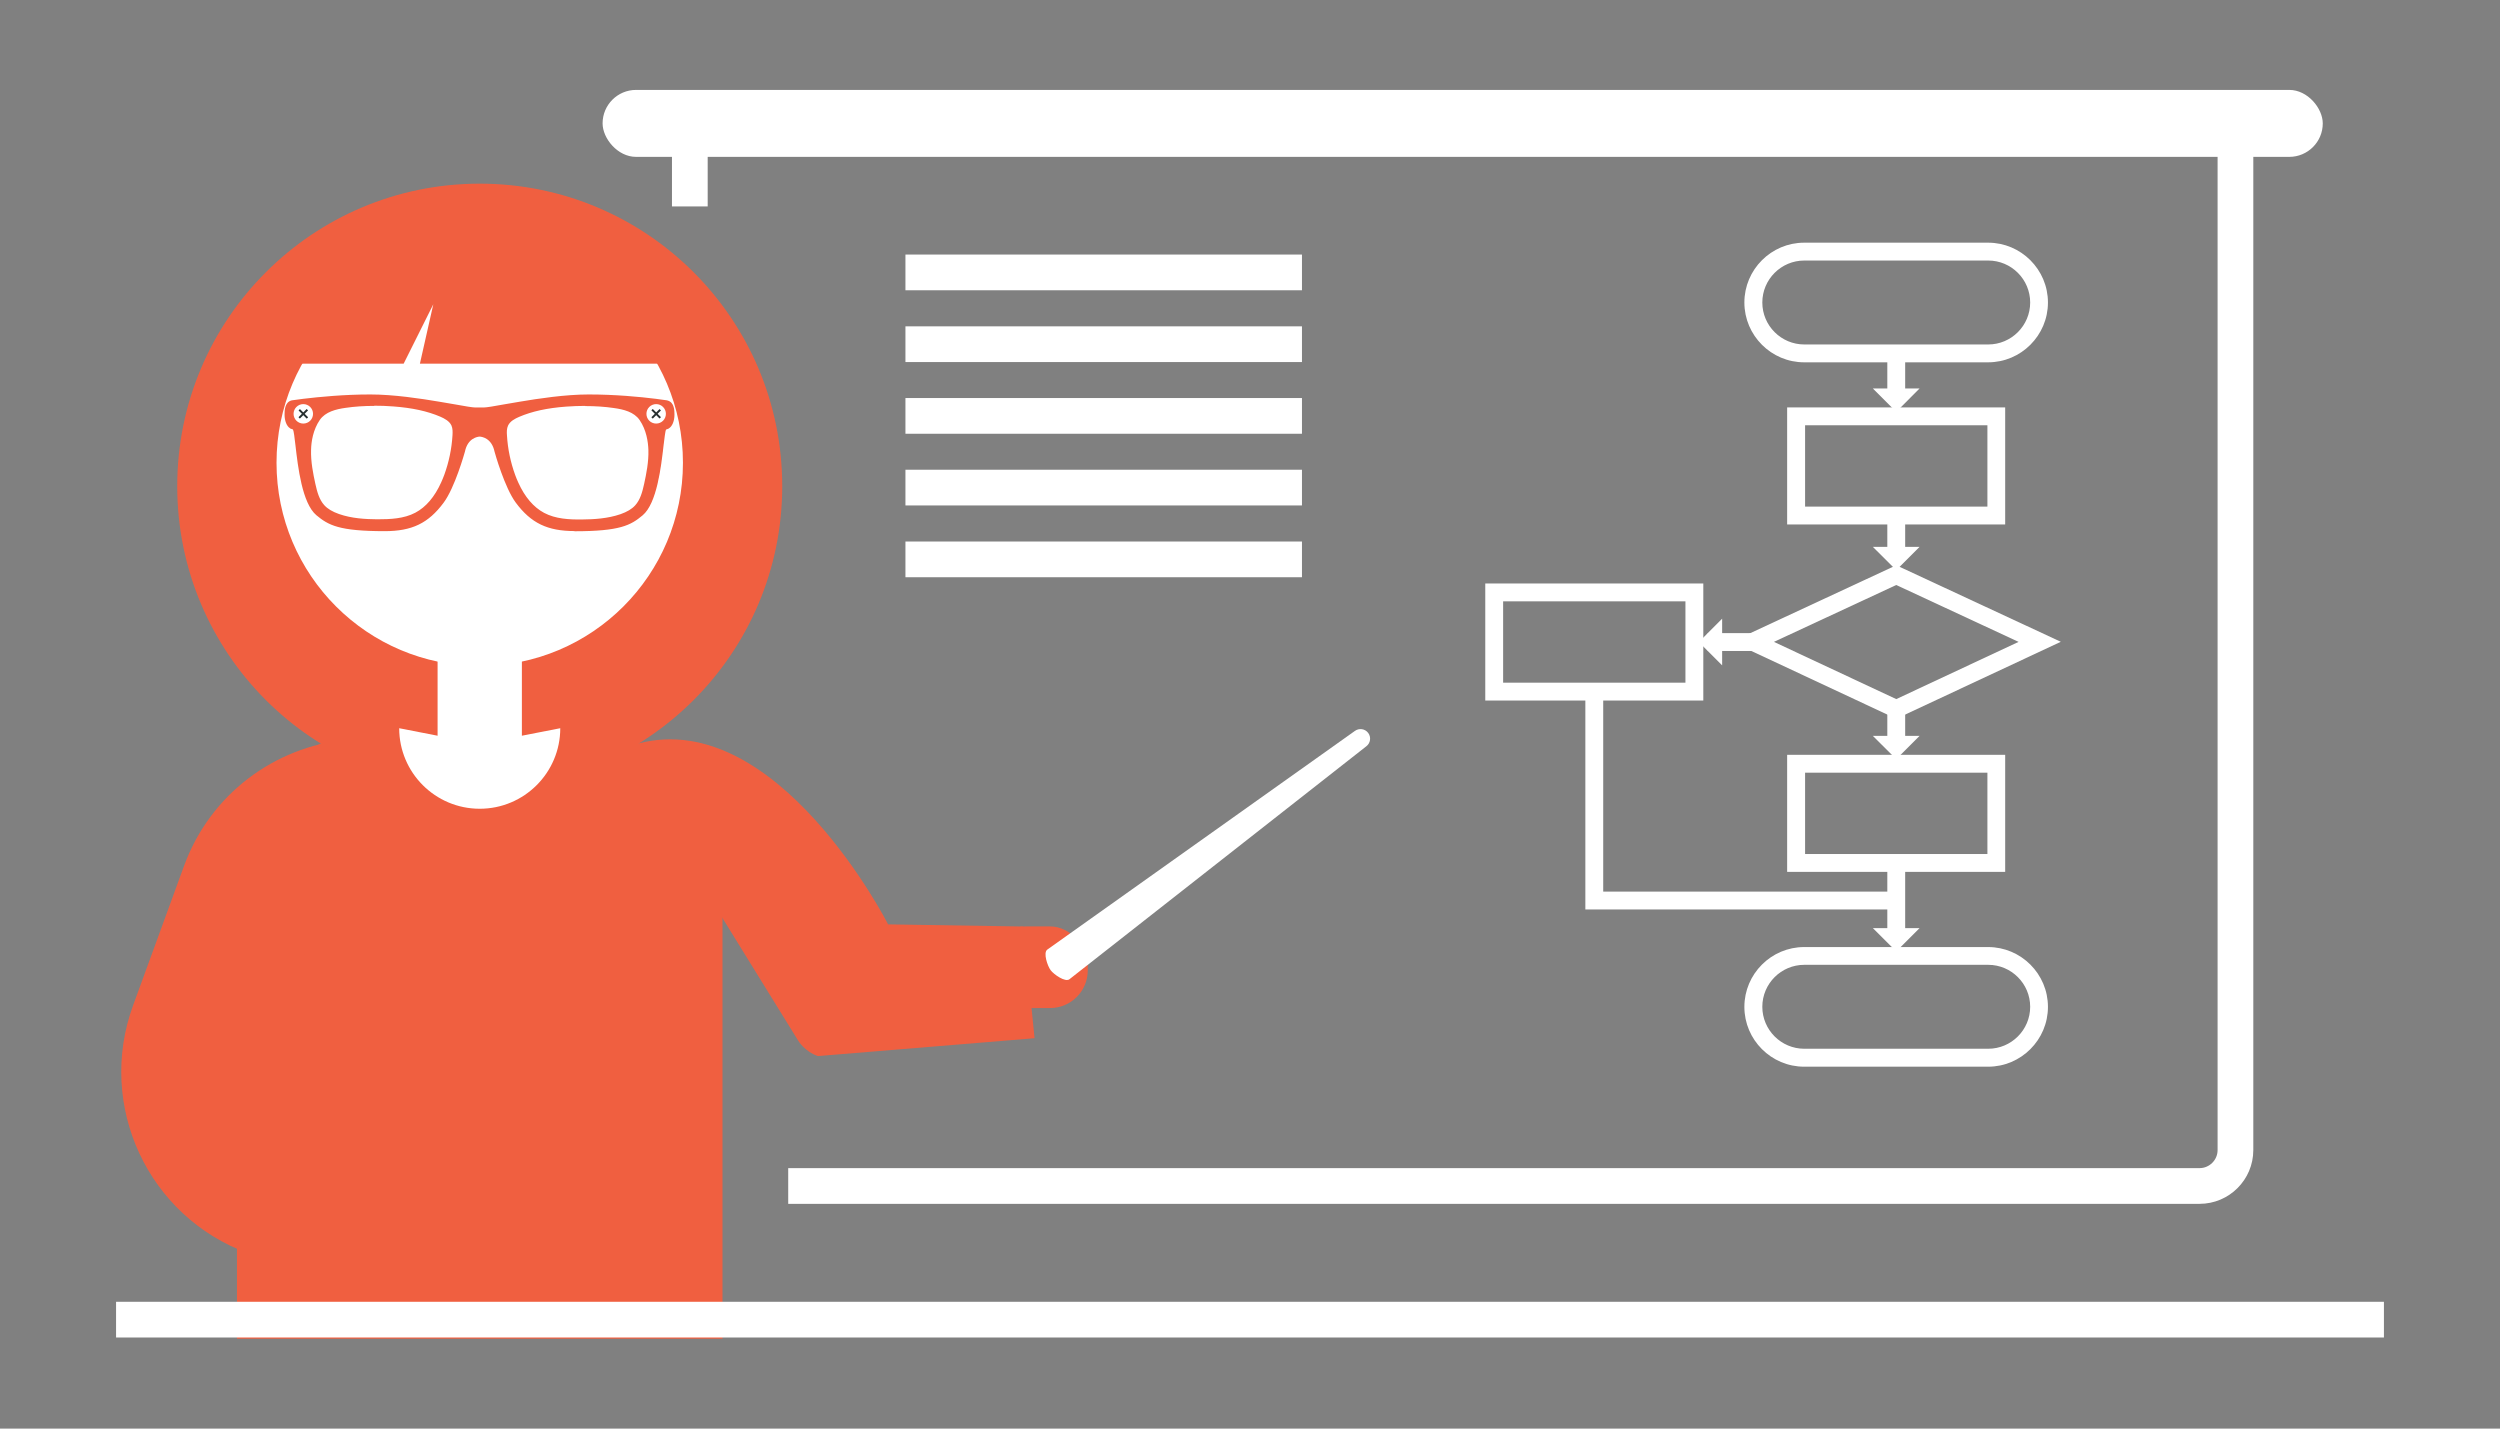<?xml version="1.0" encoding="UTF-8"?>
<svg id="Layer_1" data-name="Layer 1" xmlns="http://www.w3.org/2000/svg" viewBox="0 0 280 160">
  <rect x="0" y="0" width="280" height="160" fill="#808080" stroke="none"/>
  <defs>
    <style>
      .cls-1 {
        fill: #272f2f;
      }

      .cls-1, .cls-2, .cls-3 {
        stroke-width: 0px;
      }

      .cls-2 {
        fill: #fff;
      }

      .cls-3 {
        fill: #f05f40;
      }
    </style>
  </defs>
  <rect class="cls-2" x="67.49" y="10.07" width="192.66" height="7.5" rx="3.75" ry="3.75"/>
  <g>
    <rect class="cls-2" x="101.41" y="36.55" width="44.41" height="4"/>
    <rect class="cls-2" x="101.41" y="28.51" width="44.41" height="4"/>
    <rect class="cls-2" x="101.41" y="44.58" width="44.41" height="4"/>
    <rect class="cls-2" x="101.41" y="52.61" width="44.41" height="4"/>
    <rect class="cls-2" x="101.41" y="60.65" width="44.41" height="4"/>
  </g>
  <rect class="cls-2" x="75.26" y="13.87" width="4" height="9.25"/>
  <path class="cls-2" d="M246.35,134.83H88.28v-4h158.07c1.11,0,2.02-.91,2.02-2.02V13.82h4v114.99c0,3.32-2.7,6.02-6.02,6.02Z"/>
  <g>
    <g>
      <rect class="cls-3" x="110.66" y="103.76" width="11.17" height="9.14" rx="4.22" ry="4.22"/>
      <g>
        <g>
          <g>
            <circle class="cls-3" cx="53.73" cy="54.45" r="33.88"/>
            <circle class="cls-2" cx="53.73" cy="51.83" r="22.76"/>
            <polygon class="cls-3" points="30.97 40.73 45.21 40.73 48.53 34.08 47.03 40.73 75.45 40.73 71.45 31.92 59.16 24.62 50.82 24.62 36.9 29.77 30.97 40.73"/>
          </g>
          <path class="cls-3" d="M80.92,97.26c0-10.23-12.17-18.53-27.19-18.53s-27.19,8.29-27.19,18.53v52.68h54.38v-52.68Z"/>
          <path class="cls-2" d="M62.75,81.56c0,4.98-4.04,9.02-9.02,9.02s-9.02-4.04-9.02-9.02l4.3.84h9.44l4.3-.84Z"/>
          <rect class="cls-2" x="49.01" y="71.07" width="9.44" height="11.68"/>
          <g>
            <g>
              <path class="cls-3" d="M74.78,44.97s-.08-.02-.12-.02c-.26-.04-.65-.09-1.17-.16-1.65-.2-4.51-.48-7.53-.48-2.5,0-5.38.42-7.69.81-2.01.34-3.58.66-4.07.66h-.93c-.49,0-2.06-.32-4.07-.66-2.31-.39-5.2-.81-7.69-.81-3.02,0-5.88.28-7.53.48-.52.06-.91.12-1.17.16-.04,0-.08.01-.12.02-.63.17-.67.93-.67,1.47,0,.67.24,1.23.57,1.42.01,0,.02.02.03.03h.03s.01.02.02.02l.23.08c.42.16.38,7.73,2.64,9.63,1.34,1.12,2.54,1.76,7.57,1.76,2.92,0,4.75-.79,6.49-3.13,1.25-1.68,2.36-5.67,2.36-5.67.34-1.64,1.56-1.77,1.78-1.79.22.01,1.44.14,1.78,1.79,0,0,1.11,3.99,2.36,5.67,1.74,2.35,3.57,3.13,6.49,3.13,5.03,0,6.23-.64,7.57-1.76,2.26-1.89,2.22-9.47,2.64-9.63l.23-.08s.01,0,.02,0h.03s.02-.03.03-.04c.33-.19.57-.75.57-1.42,0-.53-.05-1.3-.67-1.47ZM50.81,48.77c-.09,1.53-.4,3.04-.93,4.48-.11.29-.22.58-.35.86-.64,1.42-1.59,2.72-2.95,3.45-1.31.69-2.84.77-4.32.76-1.46-.02-2.95-.12-4.33-.6-.63-.22-1.25-.53-1.7-1.03-.6-.66-.84-1.58-1.03-2.45-.28-1.26-.52-2.55-.48-3.85.04-1.19.32-2.42,1.01-3.42.66-.96,1.87-1.25,2.96-1.41,1.78-.26,3.58-.28,5.37-.14,1.82.14,3.64.44,5.31,1.16.52.22,1.07.52,1.31,1.04.16.35.16.76.13,1.15ZM72.26,54.23c-.19.88-.43,1.79-1.03,2.45-.45.49-1.07.8-1.7,1.03-1.38.48-2.87.59-4.33.6-1.48.02-3.01-.06-4.32-.76-1.36-.72-2.3-2.03-2.95-3.45-.13-.28-.24-.57-.35-.86-.53-1.44-.84-2.95-.93-4.48-.02-.39-.03-.79.13-1.15.24-.52.78-.82,1.31-1.04,1.67-.72,3.5-1.02,5.31-1.16,1.79-.14,3.6-.12,5.37.14,1.09.16,2.3.45,2.96,1.41.68.99.97,2.23,1.01,3.42.04,1.29-.2,2.58-.48,3.85Z"/>
              <path class="cls-3" d="M64.36,59.48c-3.04,0-4.89-.89-6.59-3.18-1.25-1.68-2.34-5.55-2.38-5.71-.32-1.54-1.44-1.68-1.67-1.69-.21.01-1.34.15-1.65,1.69-.05.17-1.13,4.04-2.39,5.72-1.7,2.29-3.54,3.18-6.59,3.18-5.13,0-6.31-.67-7.65-1.78-1.6-1.34-2.07-5.41-2.35-7.84-.09-.8-.19-1.63-.28-1.77l-.29-.1-.04-.04c-.36-.21-.61-.82-.61-1.52,0-.41,0-1.38.77-1.59.04,0,.08-.02.11-.02.28-.04.67-.1,1.19-.16,1.82-.22,4.61-.49,7.54-.49,2.6,0,5.65.46,7.71.81.64.11,1.23.21,1.76.3,1.1.2,1.97.35,2.29.35h.93c.32,0,1.19-.15,2.29-.35.53-.09,1.12-.2,1.76-.3,2.06-.35,5.11-.81,7.71-.81,2.93,0,5.72.26,7.54.49.52.06.92.12,1.17.16.05,0,.09.02.13.03h0c.77.2.77,1.17.77,1.59,0,.7-.25,1.31-.63,1.53h0s-.01.02-.04.03l-.27.1c-.09.14-.18.97-.28,1.77-.28,2.43-.75,6.5-2.35,7.84-1.33,1.11-2.51,1.78-7.65,1.78ZM53.72,48.64c.27.01,1.56.17,1.91,1.88,0,.03,1.12,3.97,2.34,5.62,1.66,2.25,3.4,3.08,6.39,3.08,5.05,0,6.2-.65,7.49-1.73,1.53-1.28,1.99-5.29,2.26-7.68.18-1.56.23-1.9.42-1.97l.27-.09s.01-.01.02-.02c.31-.18.51-.71.51-1.31s-.07-1.21-.58-1.34c-.03,0-.06-.01-.09-.02-.27-.04-.66-.1-1.18-.16-1.82-.22-4.6-.48-7.51-.48-2.59,0-5.62.46-7.67.81-.64.11-1.23.21-1.76.3-1.16.21-1.99.35-2.34.35h-.93c-.35,0-1.18-.15-2.34-.35-.53-.09-1.12-.2-1.76-.31-2.05-.35-5.09-.81-7.67-.81-2.92,0-5.69.26-7.51.48-.52.06-.91.12-1.17.16-.05,0-.08.01-.11.02-.51.13-.58.76-.58,1.34s.21,1.14.5,1.31l.04.03.25.09c.19.07.24.41.42,1.97.27,2.39.74,6.4,2.26,7.68,1.29,1.07,2.44,1.73,7.49,1.73,2.99,0,4.72-.83,6.39-3.08,1.23-1.65,2.33-5.59,2.34-5.63.35-1.71,1.64-1.86,1.89-1.88ZM64.87,58.43c-1.38,0-2.81-.12-4.05-.77-1.24-.66-2.25-1.83-3-3.51-.12-.27-.24-.57-.35-.87-.53-1.45-.85-2.97-.94-4.51-.02-.38-.03-.82.15-1.21.26-.57.87-.89,1.37-1.1,1.48-.63,3.18-1,5.35-1.17,1.92-.15,3.74-.1,5.4.14,1.12.16,2.36.46,3.05,1.46.63.92.99,2.13,1.03,3.48.04,1.36-.23,2.71-.49,3.88-.21.94-.44,1.83-1.06,2.51-.4.44-.97.79-1.75,1.06-1.46.51-3.03.59-4.37.61-.11,0-.22,0-.33,0ZM65.54,45.46c-.69,0-1.4.03-2.13.08-2.14.16-3.82.53-5.27,1.15-.46.2-1.01.48-1.24.98-.15.33-.15.72-.12,1.09.09,1.52.4,3.01.92,4.44.11.29.22.58.35.85.73,1.62,1.71,2.76,2.89,3.39,1.28.68,2.81.76,4.26.74,1.32-.01,2.87-.1,4.29-.59.74-.26,1.28-.58,1.65-.99.57-.63.8-1.49,1-2.39h0c.25-1.15.52-2.48.48-3.81-.03-.91-.22-2.24-.98-3.35-.63-.92-1.81-1.2-2.88-1.35-1.02-.15-2.09-.22-3.22-.22ZM42.59,58.43c-.11,0-.22,0-.33,0-1.34-.02-2.92-.1-4.37-.61-.78-.27-1.35-.62-1.75-1.06-.62-.68-.85-1.57-1.06-2.51-.26-1.16-.53-2.52-.49-3.88.04-1.36.4-2.56,1.03-3.48.68-1,1.92-1.3,3.05-1.46,1.66-.24,3.48-.29,5.4-.14,2.17.17,3.87.54,5.35,1.17.5.21,1.11.53,1.37,1.1.18.39.17.83.15,1.21h0c-.09,1.54-.41,3.06-.94,4.51-.11.3-.23.59-.35.87-.76,1.67-1.77,2.85-3,3.51-1.23.65-2.66.77-4.05.77ZM41.92,45.46c-1.12,0-2.2.07-3.22.22-1.07.15-2.25.44-2.88,1.35-.76,1.11-.96,2.44-.98,3.35-.04,1.33.23,2.67.48,3.81.2.9.43,1.76,1,2.39.37.41.91.73,1.65.99,1.42.5,2.97.58,4.29.59,1.45,0,2.98-.06,4.26-.74,1.19-.63,2.16-1.77,2.89-3.39.12-.27.24-.55.35-.85.52-1.43.83-2.92.92-4.44h0c.02-.35.03-.75-.12-1.09-.23-.49-.78-.78-1.24-.98-1.45-.62-3.13-.99-5.27-1.15-.73-.06-1.44-.08-2.13-.08Z"/>
            </g>
            <g>
              <circle class="cls-2" cx="33.97" cy="46.35" r="1.09"/>
              <rect class="cls-1" x="33.86" y="45.7" width=".22" height="1.3" rx=".02" ry=".02" transform="translate(-22.82 37.6) rotate(-45)"/>
              <rect class="cls-1" x="33.86" y="45.7" width=".22" height="1.3" rx=".02" ry=".02" transform="translate(42.72 -10.45) rotate(45)"/>
            </g>
            <g>
              <circle class="cls-2" cx="73.49" cy="46.35" r="1.09"/>
              <rect class="cls-1" x="73.38" y="45.7" width=".22" height="1.3" rx=".02" ry=".02" transform="translate(92.68 131.09) rotate(-135)"/>
              <rect class="cls-1" x="73.38" y="45.7" width=".22" height="1.3" rx=".02" ry=".02" transform="translate(158.23 27.15) rotate(135)"/>
            </g>
          </g>
        </g>
        <path class="cls-3" d="M79.08,99.85l10.32,16.71s.74,1.23,2.21,1.72l24.26-2-1.25-12.51-15.15-.24s-12.37-24.32-27.94-20.27l7.54,16.58Z"/>
        <path class="cls-2" d="M117.67,108.66h0c-.35-.47-.85-1.94-.38-2.3l34.45-24.49c.47-.35,1.14-.26,1.5.22h0c.35.47.26,1.14-.22,1.5l-33.25,26.09c-.47.35-1.74-.54-2.1-1.02Z"/>
      </g>
    </g>
    <path class="cls-3" d="M27.8,140.37h0c-11.22-4.1-17-16.52-12.9-27.75l5.72-15.66c2.94-8.04,10.14-13.28,18.12-14.11"/>
  </g>
  <g>
    <path class="cls-2" d="M222.67,119.47h-20.6c-3.69,0-6.7-3.01-6.7-6.7s3.01-6.7,6.7-6.7h20.6c3.69,0,6.7,3.01,6.7,6.7s-3.01,6.7-6.7,6.7ZM202.08,108.06c-2.59,0-4.7,2.11-4.7,4.7s2.11,4.7,4.7,4.7h20.6c2.59,0,4.7-2.11,4.7-4.7s-2.11-4.7-4.7-4.7h-20.6Z"/>
    <g>
      <path class="cls-2" d="M222.67,40.58h-20.6c-3.69,0-6.7-3.01-6.7-6.7s3.01-6.7,6.7-6.7h20.6c3.69,0,6.7,3.01,6.7,6.7s-3.01,6.7-6.7,6.7ZM202.08,29.18c-2.59,0-4.7,2.11-4.7,4.7s2.11,4.7,4.7,4.7h20.6c2.59,0,4.7-2.11,4.7-4.7s-2.11-4.7-4.7-4.7h-20.6Z"/>
      <g>
        <path class="cls-2" d="M190.77,78.46h-24.42v-13.11h24.42v13.11ZM168.35,76.46h20.42v-9.11h-20.42v9.11Z"/>
        <path class="cls-2" d="M224.58,58.74h-24.42v-13.11h24.42v13.11ZM202.17,56.74h20.42v-9.11h-20.42v9.11Z"/>
        <path class="cls-2" d="M224.58,97.65h-24.42v-13.11h24.42v13.11ZM202.17,95.65h20.42v-9.11h-20.42v9.11Z"/>
        <path class="cls-2" d="M212.38,80.5l-18.43-8.62,18.43-8.57,18.43,8.57-18.43,8.62ZM198.68,71.89l13.7,6.41,13.7-6.41-13.7-6.37-13.7,6.37Z"/>
        <rect class="cls-2" x="191.27" y="70.91" width="5.91" height="2"/>
      </g>
      <rect class="cls-2" x="211.38" y="39.81" width="2" height="4.33"/>
      <rect class="cls-2" x="211.38" y="57.74" width="2" height="4.75"/>
      <rect class="cls-2" x="211.38" y="79.09" width="2" height="4.78"/>
      <rect class="cls-2" x="211.38" y="96.65" width="2" height="7.83"/>
    </g>
    <polygon class="cls-2" points="214.99 43.51 212.38 46.13 209.76 43.51 214.99 43.51"/>
    <polygon class="cls-2" points="214.99 61.25 212.38 63.86 209.76 61.25 214.99 61.25"/>
    <polygon class="cls-2" points="214.99 82.42 212.38 85.03 209.76 82.42 214.99 82.42"/>
    <polygon class="cls-2" points="214.99 103.95 212.38 106.56 209.76 103.95 214.99 103.95"/>
    <polygon class="cls-2" points="192.88 74.52 190.27 71.91 192.88 69.29 192.88 74.52"/>
    <polygon class="cls-2" points="212.38 101.86 177.56 101.86 177.56 77.69 179.56 77.69 179.56 99.86 212.38 99.86 212.38 101.86"/>
  </g>
  <rect class="cls-2" x="13" y="145.8" width="254" height="4"/>
</svg>